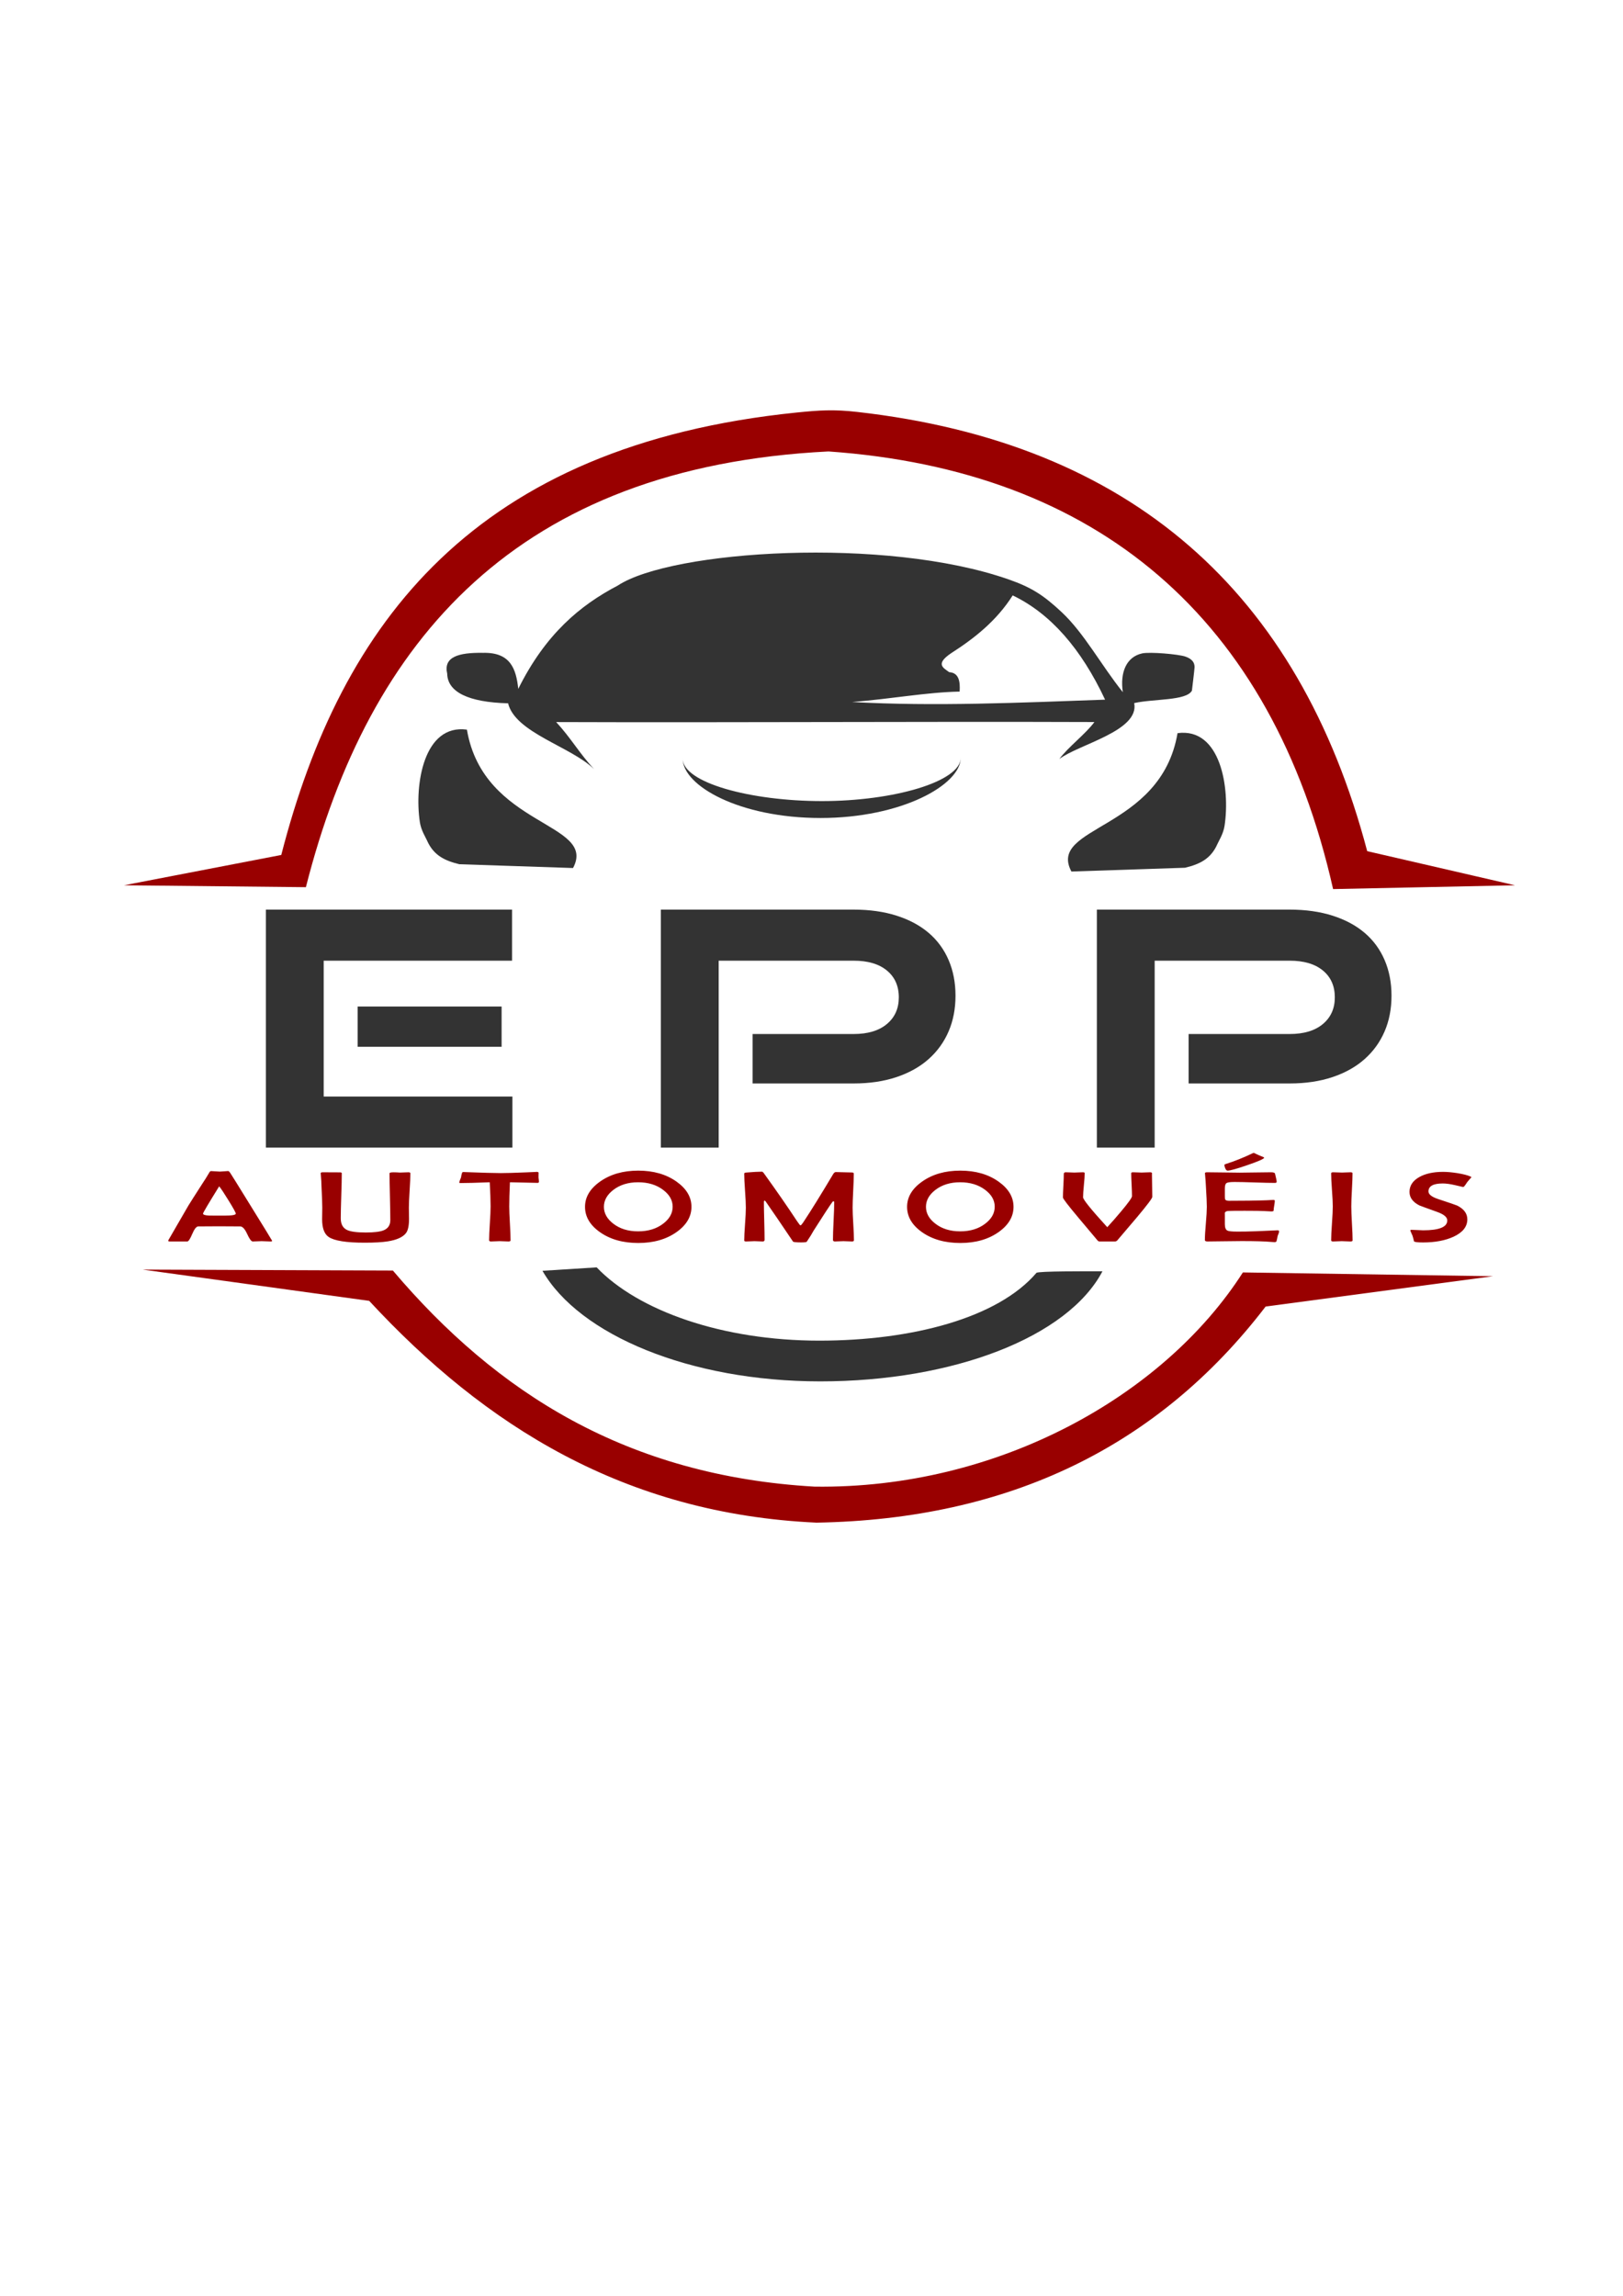 <?xml version="1.0" encoding="UTF-8"?>
<!DOCTYPE svg PUBLIC "-//W3C//DTD SVG 1.1//EN" "http://www.w3.org/Graphics/SVG/1.1/DTD/svg11.dtd">
<!-- Creator: CorelDRAW 2019 -->
<svg xmlns="http://www.w3.org/2000/svg" xml:space="preserve" width="210mm" height="297mm" version="1.1" style="shape-rendering:geometricPrecision; text-rendering:geometricPrecision; image-rendering:optimizeQuality; fill-rule:evenodd; clip-rule:evenodd"
viewBox="0 0 21000 29700"
 xmlns:xlink="http://www.w3.org/1999/xlink"
 xmlns:xodm="http://www.corel.com/coreldraw/odm/2003">
 <defs>
  <style type="text/css">
   <![CDATA[
    .fil2 {fill:#333333}
    .fil1 {fill:#990000}
    .fil0 {fill:#333333;fill-rule:nonzero}
    .fil3 {fill:#990000;fill-rule:nonzero}
   ]]>
  </style>
 </defs>
 <g id="Layer_x0020_1">
  <path class="fil0" d="M4627.46 13541.84l0 -520.93 1862.76 0 0 520.93 -1862.76 0zm-1187.17 1304.46l0 -3079.04 3185.05 0 0 660.7 -2437.04 0 0 1757.64 2441.86 0 0 660.7 -3189.87 0zm6297.72 -830.12l0 -639.51 1307.79 0c183.38,0 326.54,-43.06 429.5,-129.18 102.95,-86.11 154.42,-201.18 154.42,-345.18 0,-146.82 -51.47,-262.58 -154.42,-347.29 -102.96,-84.7 -246.12,-127.06 -429.5,-127.06l-1746.95 0 0 2418.34 -748.01 0 0 -3079.04 2494.96 0c205.9,0 390.89,26.12 554.97,78.36 164.08,52.24 302.42,126.35 415.02,222.36 112.61,95.99 198.67,213.17 258.18,351.51 59.52,138.35 89.28,292.24 89.28,461.65 0,169.4 -29.76,323.29 -89.28,461.64 -59.51,138.35 -145.57,257.65 -258.18,357.88 -112.6,100.23 -250.94,177.88 -415.02,232.94 -164.08,55.05 -349.07,82.58 -554.97,82.58l-1307.79 0zm5641.39 0l0 -639.51 1307.8 0c183.38,0 326.54,-43.06 429.5,-129.18 102.95,-86.11 154.41,-201.18 154.41,-345.18 0,-146.82 -51.46,-262.58 -154.41,-347.29 -102.96,-84.7 -246.12,-127.06 -429.5,-127.06l-1746.95 0 0 2418.34 -748.01 0 0 -3079.04 2494.96 0c205.89,0 390.88,26.12 554.96,78.36 164.08,52.24 302.42,126.35 415.02,222.36 112.61,95.99 198.67,213.17 258.19,351.51 59.51,138.35 89.27,292.24 89.27,461.65 0,169.4 -29.76,323.29 -89.27,461.64 -59.52,138.35 -145.58,257.65 -258.19,357.88 -112.6,100.23 -250.94,177.88 -415.02,232.94 -164.08,55.05 -349.07,82.58 -554.96,82.58l-1307.8 0z"/>
  <path class="fil1" d="M1603.94 11452.57c784.7,8.18 1569.37,16.34 2354.07,24.54 813.73,-3208.48 2743.89,-5436.61 6761.97,-5636.96 3472.47,244.2 5737.49,2147.65 6528.87,5661.42 784.7,-16.34 1569.37,-32.7 2354.07,-49.05 -637.56,-147.14 -1275.13,-294.23 -1912.69,-441.37 -887.28,-3359.28 -3061.04,-5282.58 -6599.64,-5682.26 -299.17,-33.7 -478.48,-23.05 -778.69,7.42 -4169.27,424 -5899.31,2713.41 -6672.45,5723.91 -678.49,130.8 -1357.02,261.55 -2035.51,392.35z"/>
  <path class="fil1" d="M1846.61 16424.26c1078.94,4.07 2157.89,8.18 3236.83,12.27 1342.08,1582.83 3028.79,2656.36 5456.23,2795.45 2369.57,31.76 4518.48,-1172.21 5541.89,-2770.95 1078.95,16.34 2157.93,32.7 3236.87,49.05 -980.85,130.79 -1961.74,261.54 -2942.59,392.32 -1385.08,1808.65 -3314.83,2752.38 -5811.63,2795.5 -2478.75,-113.47 -4289.46,-1251.19 -5787.13,-2869.05 -976.81,-134.86 -1953.66,-269.72 -2930.47,-404.59z"/>
  <path class="fil2" d="M7019.01 16439.79c475.93,828.74 1905.47,1430.57 3594.95,1430.57 1720.59,0 3202.1,-572.09 3650.89,-1424.42 -200.23,0.27 -834.34,-2.86 -854.59,20.79 -498.43,583.38 -1608.66,876.72 -2808.98,876.72 -1254.04,0 -2341.77,-384.88 -2881.2,-948.01l-701.07 44.35z"/>
  <path class="fil2" d="M15236.1 9484.51c557.93,-75.87 682.09,710.12 608.83,1196.55 -16.05,106.83 -74.18,194.93 -92.38,236.73 -85.75,196.61 -235.33,263.25 -418.36,307.77 -490.42,16.36 -980.85,32.71 -1471.28,49.05 -316.48,-594.6 1158.13,-527.38 1373.19,-1790.1z"/>
  <path class="fil2" d="M6041.35 9439.1c-557.94,-75.89 -682.09,710.12 -608.84,1196.55 16.06,106.83 74.18,194.92 92.39,236.73 85.74,196.6 235.33,263.25 418.35,307.77 490.43,16.36 980.86,32.7 1471.28,49.05 316.49,-594.6 -1158.13,-527.38 -1373.18,-1790.1z"/>
  <path class="fil2" d="M8833.09 9812.76c0,353.8 737.77,769.32 1783.95,769.32 1046.17,0 1814.63,-427.81 1814.63,-781.64 0,312.59 -871.97,562.9 -1796.25,562.9 -924.28,0 -1802.33,-237.99 -1802.33,-550.58z"/>
  <path class="fil2" d="M14298.73 9051.23c-309.62,-659.64 -705.96,-1114.13 -1195.46,-1348.68 -207.6,326.75 -491.17,552.11 -796.94,747.88 -207.97,140.54 -101.76,188.67 -24.54,245.23 121.56,7.15 144.21,113.3 134.87,251.35 -419.91,7.3 -871.79,93.17 -1391.57,134.86 1075.72,58.74 2165.26,8.73 3273.64,-30.64zm-7102.4 289.78c2305.02,8.2 4659.13,-8.44 6964.16,-0.26 -110.36,151.23 -343.29,326.98 -453.65,478.19 251.79,-191.7 1039.28,-361.78 968.62,-723.38 252.83,-56.9 673.49,-28.06 746.74,-160.48 0.26,-0.53 33.88,-279.23 34.29,-302.56 0.97,-55.08 -25.02,-105.84 -117.66,-138.31 -90.68,-31.72 -460.81,-62.84 -559.57,-41.62 -204.97,44.08 -289.31,246.22 -250.94,501.95 -281.49,-351.26 -500.88,-764.31 -792.19,-1036.31 -233.82,-218.28 -388.15,-318.49 -684.61,-422.25 -1595.69,-558.38 -4364.08,-378.26 -5058.22,79.22 -484.01,253.5 -934.21,624.99 -1287.4,1336.45 -27.51,-254.32 -97.98,-474.19 -453.65,-465.93 -325.94,-5.75 -516.04,54.72 -465.92,269.73 5.04,234.45 267.84,369.47 787.78,383.11 93.68,382.55 818.44,560.79 1112.68,852.14 -187.99,-203.31 -302.47,-406.39 -490.46,-609.69z"/>
  <path class="fil3" d="M3521.71 16052.64c0,5.02 -8.28,7.62 -24.47,7.62 -12.76,0 -31.37,-0.65 -55.83,-1.95 -24.47,-1.32 -43.43,-1.97 -56.18,-1.97 -12.76,0 -32.05,0.65 -57.56,1.97 -25.5,1.3 -44.8,1.95 -57.56,1.95 -18.61,0 -42.73,-32.23 -72.02,-96.69 -29.29,-64.47 -59.28,-97.13 -89.62,-97.99 -24.82,-0.66 -89.61,-1.09 -194.72,-1.09l-159.57 0c-110.98,0 -174.4,0.43 -189.91,1.09 -24.11,1.29 -49.96,34.18 -77.19,98.42 -27.22,64.26 -48.26,96.26 -63.07,96.26l-227.13 0c-13.43,0 -20.33,-3.04 -20.33,-8.93 0,-4.34 4.82,-13.71 14.13,-28.75l247.46 -427.49c21.02,-34.41 84.09,-133.72 189.9,-297.92 18.95,-27.22 44.47,-68.16 76.86,-123.05 7.93,-16.33 16.54,-24.39 26.19,-24.39 12.76,0 31.7,1.09 56.51,3.27 24.82,2.17 43.78,3.26 56.53,3.26 12.06,0 30.33,-1.29 55.14,-3.47 24.48,-2.4 42.4,-3.71 53.78,-3.71 6.2,0 14.46,8.05 25.49,23.74 15.86,23.73 95.81,152 239.19,384.59 202.64,327.11 303.98,492.19 303.98,495.23zm-470.78 -352.15c0,-12.4 -29.99,-67.73 -90.65,-165.95 -58.59,-95.37 -99.96,-157.89 -124.42,-187.49 -139.24,224.52 -208.85,342.13 -208.85,352.79 0,14.37 25.49,22.86 76.85,25.49 2.42,0.43 35.49,0.64 98.92,0.64l104.07 0c96.16,0 144.08,-8.49 144.08,-25.48zm2258.8 -521.36c0,49.44 -3.11,123.26 -9.64,221.7 -6.2,98.44 -9.65,172.48 -9.65,221.7 0,16.11 0.34,40.28 1.02,72.52 0.7,32.01 1.05,55.97 1.05,71.65 0,89.08 -13.11,150.71 -39.3,185.12 -40.32,52.69 -118.89,88.41 -235.39,107.13 -71.34,11.55 -171.99,17.21 -301.92,17.21 -235.39,0 -389.8,-24.61 -463.2,-74.04 -56.52,-38.12 -84.79,-114.77 -84.79,-229.55 0,-14.15 0.35,-37.89 1.05,-71.2 0.68,-33.32 1.02,-59.67 1.02,-78.84 0,-50.08 -3.45,-142.65 -10.33,-277.45 0,-34.85 -3.1,-87.11 -8.96,-156.36 -0.69,-5.01 -1.04,-8.5 -1.04,-10.24 0,-8.92 8.62,-13.28 26.19,-13.28 27.58,0 65.14,0.21 112.01,0.64 54.46,0.45 91.68,0.45 111.32,0.45 15.18,0 23.11,3.92 23.11,11.54 0,64.67 -2.08,161.8 -6.56,291.6 -4.47,129.8 -6.55,226.93 -6.55,291.6 0,73.18 25.85,122.62 77.55,148.76 44.45,22.86 126.48,34.4 245.39,34.4 108.56,0 185.41,-9.36 231.26,-28.1 57.89,-23.52 86.85,-67.28 86.85,-131.54 0,-67.07 -1.73,-168.12 -4.83,-302.7 -3.45,-134.6 -5.17,-235.42 -5.17,-302.72 0,-6.74 9.65,-11.1 29.29,-12.84 14.13,-1.09 34.12,-1.09 60.66,0 30.67,1.74 45.5,2.61 44.47,2.61 12.06,0 30.32,-0.66 54.79,-1.96 24.46,-1.1 43.07,-1.74 55.15,-1.74 16.89,0 25.15,4.56 25.15,13.93zm1663.96 106.49c0,11.12 -5.85,16.77 -17.91,16.77 -18.96,0 -138.21,-2.61 -357.76,-7.83 -5.85,129.79 -8.95,233.89 -8.95,312.07 0,49 2.75,122.4 8.61,220.18 5.87,97.78 8.62,171.17 8.62,219.96 0,8.93 -9.65,13.49 -29.29,13.49 -12.06,0 -30.67,-0.65 -55.49,-1.95 -24.81,-1.32 -43.77,-1.97 -56.53,-1.97 -12.06,0 -30.67,0.65 -55.48,1.97 -25.16,1.3 -43.43,1.95 -55.83,1.95 -16.56,0 -25.17,-5.22 -25.17,-15.9 0,-48.56 3.45,-121.3 9.66,-218.64 6.55,-97.13 9.65,-170.09 9.65,-219.09 0,-75.78 -3.8,-179.67 -11.03,-312.07 -173.7,6.96 -300.88,10.23 -381.87,10.23 -7.93,0 -12.06,-2.18 -12.06,-6.31 0,-7.62 3.1,-18.73 8.96,-33.11 7.58,-18.72 12.06,-29.83 13.43,-33.32 1.03,-14.81 5.86,-35.5 14.14,-61.84 3.1,-5.44 8.95,-8.28 16.88,-8.28l12.41 0.66c238.16,8.92 395.31,13.27 471.47,13.27 67.22,0 177.16,-3.04 330.17,-9.57 104.09,-4.15 147.51,-6.33 130.28,-6.33 17.23,0 27.24,3.92 29.31,11.55 -1.39,-4.79 -2.07,15.9 -2.07,61.86 0,5.66 1.02,14.15 3.1,25.9 1.72,11.54 2.75,20.48 2.75,26.35zm1973.1 326.68c0,126.3 -64.09,234.97 -191.96,326 -133.38,94.52 -298.8,141.79 -496.64,141.79 -198.52,0 -364.29,-47.05 -496.97,-141.13 -127.87,-90.6 -191.63,-199.48 -191.63,-326.66 0,-125.89 64.46,-234.56 193.69,-326.02 133.37,-94.74 298.12,-142.2 494.91,-142.2 197.14,0 362.58,47.46 495.61,142.2 128.55,91.03 192.99,199.7 192.99,326.02zm-243.32 -1.74c0,-83.41 -41,-155.93 -123.37,-217.56 -86.17,-65.55 -194.04,-98.44 -323.97,-98.44 -128.55,0 -235.74,33.32 -321.21,99.53 -80.65,62.27 -120.97,135.01 -120.97,218.21 0,82.97 40.32,155.49 120.97,217.55 85.47,66.42 192.66,99.54 321.21,99.54 130.61,0 238.84,-33.12 325,-99.54 81.69,-62.06 122.34,-135.23 122.34,-219.29zm2345.67 433.8c0,10.68 -8.61,15.9 -25.16,15.9 -12.41,0 -30.67,-0.65 -55.14,-1.95 -24.46,-1.32 -43.07,-1.97 -55.15,-1.97 -12.06,0 -30.67,0.65 -55.48,1.97 -24.82,1.3 -43.43,1.95 -55.49,1.95 -16.88,0 -25.16,-6.96 -25.16,-21.11 0,-54.01 2.75,-135.04 7.93,-243.05 5.52,-108.01 8.27,-189.04 8.27,-243.05 0,-8.05 -2.75,-12.18 -8.27,-12.18 -5.86,0 -10.69,2.38 -14.14,6.97 -34.11,46.38 -115.44,170.3 -243.31,371.52 -20.69,38.55 -50.66,86.89 -89.96,144.83 -4.47,5.44 -28.94,8.28 -72.71,8.28 -63.07,0 -98.23,-3.72 -104.79,-10.89 -23.09,-34.41 -55.48,-82.77 -97.86,-144.83 -56.18,-84.29 -142,-209.73 -257.45,-376.53 -2.07,-2.84 -6.55,-5.88 -13.45,-8.94 -5.16,2.61 -7.93,7.19 -7.93,14.15 0,54.89 1.38,137.21 4.48,246.97 3.1,109.54 4.49,191.86 4.49,246.75 0,14.15 -8.28,21.11 -25.16,21.11 -11.38,0 -28.96,-0.65 -52.4,-1.95 -23.77,-1.32 -41,-1.97 -52.73,-1.97 -12.06,0 -29.97,0.65 -53.76,1.97 -24.12,1.3 -42.05,1.95 -54.11,1.95 -16.88,0 -25.16,-4.13 -25.16,-12.2 0,-47.03 3.45,-117.81 10.35,-212.11 7.23,-94.08 10.68,-164.86 10.68,-212.11 0,-49.01 -3.45,-122.39 -10.68,-220.4 -6.9,-97.99 -10.35,-171.6 -10.35,-220.39 0,-8.05 7.58,-12.84 23.09,-14.15 91.68,-7.62 160.61,-11.55 207.14,-11.55 6.55,0 16.19,8.94 28.26,26.36 162.68,226.26 302.94,428.14 419.78,606.08 27.91,41.58 44.12,62.49 49.63,62.49 6.9,0 21.36,-16.99 43.42,-50.96 91.68,-137.85 218.51,-342.56 380.5,-613.91 10.33,-16.56 21.36,-24.82 33.42,-24.82 23.09,0 57.56,0.87 103.4,2.61 46.18,1.52 80.65,2.39 103.74,2.39 16.89,0 25.15,5.23 25.15,15.46 0,48.79 -2.41,122.4 -7.58,220.39 -5.16,98.01 -7.58,171.39 -7.58,220.4 0,46.82 2.75,116.94 8.62,210.59 5.86,93.64 8.61,163.55 8.61,209.93zm2064.78 -432.06c0,126.3 -64.09,234.97 -191.96,326 -133.38,94.52 -298.81,141.79 -496.64,141.79 -198.52,0 -364.29,-47.05 -496.97,-141.13 -127.87,-90.6 -191.63,-199.48 -191.63,-326.66 0,-125.89 64.45,-234.56 193.68,-326.02 133.38,-94.74 298.13,-142.2 494.92,-142.2 197.14,0 362.58,47.46 495.61,142.2 128.55,91.03 192.99,199.7 192.99,326.02zm-243.32 -1.74c0,-83.41 -41,-155.93 -123.37,-217.56 -86.17,-65.55 -194.04,-98.44 -323.97,-98.44 -128.55,0 -235.74,33.32 -321.21,99.53 -80.65,62.27 -120.97,135.01 -120.97,218.21 0,82.97 40.32,155.49 120.97,217.55 85.47,66.42 192.66,99.54 321.21,99.54 130.61,0 238.84,-33.12 324.99,-99.54 81.7,-62.06 122.35,-135.23 122.35,-219.29zm2038.59 -126.53c0,18.07 -65.82,105.61 -197.82,263.07 -83.42,98.22 -166.82,196.44 -250.57,294.65 -9.98,12.41 -21.01,18.51 -33.09,18.51l-202.99 0c-9.31,0 -18.95,-6.1 -28.25,-18.51 -2.07,-2.6 -82.04,-97.78 -240.23,-285.73 -135.44,-161.37 -203,-249.35 -203,-264.16 0,-33.76 1.73,-84.27 5.53,-151.57 3.78,-67.51 5.5,-118.04 5.5,-151.57 0,-15.69 7.93,-23.52 24.14,-23.52 12.74,0 31.69,0.64 56.16,1.74 24.48,1.3 43.09,1.96 55.83,1.96 12.41,0 30.69,-0.66 55.84,-1.96 24.81,-1.1 43.42,-1.74 55.5,-1.74 15.51,0 23.09,3.92 23.09,11.98 0,34.62 -3.45,86.45 -10.69,155.71 -6.9,69.46 -10.35,121.52 -10.35,156.36 0,28.96 104.09,157.89 312.95,386.56 55.14,-59.45 115.1,-127.84 179.56,-204.72 93.74,-111.5 140.26,-177.05 140.26,-196.43 0,-33.32 -1.37,-82.76 -4.82,-148.75 -3.44,-65.99 -5.16,-115.2 -5.16,-148.08 0,-8.5 7.58,-12.63 22.39,-12.63 12.76,0 31.37,0.64 56.53,1.74 24.81,1.3 43.43,1.96 55.48,1.96 12.06,0 30.34,-0.66 55.16,-1.96 24.46,-1.1 42.73,-1.74 54.79,-1.74 14.82,0 23.43,3.92 25.16,11.98 -0.68,-2.84 -1.03,5.22 -1.03,24.38 0,31.37 0.68,78.41 2.06,141.34 1.39,62.72 2.07,109.76 2.07,141.13zm1640.87 447.96c0,6.76 -2.75,16.56 -7.92,29.4 -6.21,16.12 -9.99,25.92 -11.38,29.4 -1.71,15.24 -6.54,37.67 -14.12,66.87 -3.1,7.62 -12.07,11.54 -26.21,11.54 -6.53,0 -19.29,-0.88 -38.25,-2.61 -82.72,-7.64 -210.92,-11.34 -384.62,-11.34 -49.28,0 -123.38,0.65 -222.3,2.41 -98.91,1.74 -173.01,2.6 -221.96,2.6 -22.39,0 -33.42,-6.1 -33.42,-18.51 0,-47.69 4.13,-119.13 12.75,-214.73 8.27,-95.39 12.41,-167.04 12.41,-214.72 0,-48.36 -3.8,-138.72 -12.07,-271.14 -1.38,-33.97 -5.16,-84.71 -11.02,-152.44l-1.04 -8.93c-0.68,-9.8 7.93,-14.59 26.19,-14.59 47.22,0 117.87,0.86 211.97,2.39 94.43,1.74 165.07,2.62 212.3,2.62 44.8,0 112.34,-0.88 202.3,-2.62 89.95,-1.53 157.16,-2.39 202.31,-2.39 31.71,0 48.93,6.1 51.7,18.51 14.13,55.96 21.02,91.02 21.02,104.53 0,9.8 -7.23,14.6 -22.06,14.6 -57.21,0 -144.06,-1.97 -260.21,-5.89 -115.79,-4.13 -203.34,-6.09 -261.93,-6.09 -55.13,0 -89.95,4.56 -104.43,13.93 -14.46,9.37 -21.71,32.66 -21.71,69.69l0 94.95c0,25.92 1.04,41.16 3.1,45.31 5.87,13.27 23.44,19.8 52.4,19.8 8.26,0 19.64,-0.2 34.45,-0.65 15.51,0 26.89,0 34.12,0 132,0 250.57,-1.52 355.68,-4.56 41.02,-0.66 89.26,-2.83 145.09,-6.33 14.13,-0.86 21.38,3.06 21.38,11.54 0,13.51 -2.42,34.41 -7.58,62.52 -5.18,28.08 -7.6,49.2 -7.6,63.15 0,7.62 -9.98,11.54 -30.32,11.54 -7.93,0 -37.92,-1.52 -89.95,-4.58 -37.57,-2.39 -122.35,-3.7 -254.35,-3.7 -110.97,0 -181.28,0.87 -210.92,2.4 -26.89,1.3 -42.4,10.24 -46.53,26.79 0.7,-2.83 1.03,13.5 1.03,49.21l0 94.51c0,44.21 10.68,71.88 32.39,82.98 16.91,8.94 58.94,13.29 126.15,13.29l110.98 -0.66c47.21,0 179.56,-5.01 397.04,-15.24l15.16 -0.66c13.43,-0.86 19.98,4.36 19.98,15.9zm-191.63 -954.51c-10.33,17.42 -84.43,49.86 -223.33,96.9 -135.09,46.38 -218.83,69.7 -251.24,69.7 -12.06,0 -22.75,-10.68 -31.36,-32.03 -6.9,-16.55 -10,-30.48 -10,-42.03 0,-4.35 6.21,-8.27 18.96,-12.19 111.32,-34.85 226.43,-81.01 345.33,-138.28 2.76,-1.75 7.93,-3.72 15.16,-5.88 3.45,0.87 7.93,2.82 13.11,5.88 28.94,15.24 66.51,31.78 112.36,49.65 3.1,1.3 6.88,4.13 11.01,8.28zm1142.86 1069.29c0,8.93 -9.64,13.49 -29.29,13.49 -12.06,0 -30.32,-0.65 -55.49,-1.95 -24.81,-1.32 -43.42,-1.97 -55.48,-1.97 -12.76,0 -31.71,0.65 -56.53,1.97 -24.81,1.3 -43.42,1.95 -55.48,1.95 -16.89,0 -25.17,-4.78 -25.17,-14.58 0,-48.57 3.45,-121.53 10.35,-219.3 7.24,-97.58 10.69,-170.75 10.69,-219.75 0,-47.25 -3.45,-118.04 -10.69,-212.76 -6.9,-94.75 -10.35,-165.52 -10.35,-212.77 0,-10.68 7.58,-15.9 23.09,-15.9 12.76,0 32.4,0.64 58.61,1.74 26.19,1.3 46.17,1.96 59.61,1.96 12.06,0 30.34,-0.66 54.46,-1.96 24.11,-1.1 42.39,-1.74 54.45,-1.74 17.58,0 26.19,4.13 26.19,12.63 0,47.69 -2.4,119.12 -7.92,214.51 -5.51,95.16 -7.93,166.59 -7.93,214.29 0,49 2.77,122.4 8.27,220.18 5.86,97.78 8.61,171.17 8.61,219.96zm1537.82 -817.11c-13.43,13.93 -31.71,35.28 -55.48,63.81 -7.25,13.07 -20.34,31.8 -39.3,55.96 -4.13,3.92 -9.3,5.88 -16.19,5.88 0.68,0 -31.71,-7.62 -97.55,-22.64 -65.47,-15.24 -119.57,-22.66 -161.97,-22.66 -123.73,0 -185.76,34.41 -185.76,103.23 0,38.33 43.42,71.65 130.27,100.19 146.12,48.13 226.77,75.78 242.28,82.97 86.85,43.78 130.27,103 130.27,177.49 0,95.16 -59.61,170.3 -178.51,225.17 -107.19,49.22 -238.84,74.06 -394.97,74.06 -72.72,0 -111.67,-5.24 -117.18,-15.46 -2.77,-16.13 -8.62,-39.65 -18.27,-70.78 -5.16,-12.86 -13.79,-31.8 -25.15,-57.49 -2.07,-3.71 -3.1,-7.42 -3.1,-10.69 0,-6.08 5.16,-8.91 15.16,-8.91 16.19,0 41,0.86 74.44,3.03 33.09,2.18 58.24,3.27 75.13,3.27 208.51,0 312.95,-42.46 312.95,-127.61 0,-41.6 -42.05,-77.75 -126.15,-108.45 -153.37,-55.32 -231.94,-84.06 -235.39,-86.24 -84.79,-43.35 -127.17,-101.5 -127.17,-174.66 0,-79.27 41,-142.64 123.37,-190.12 79.97,-45.96 183.71,-69.05 310.88,-69.05 53.76,0 115.8,5.67 185.76,16.56 76.17,12.41 133.38,27.22 171.63,44.64 3.45,1.75 6.9,4.58 10,8.5z"/>
 </g>
</svg>
